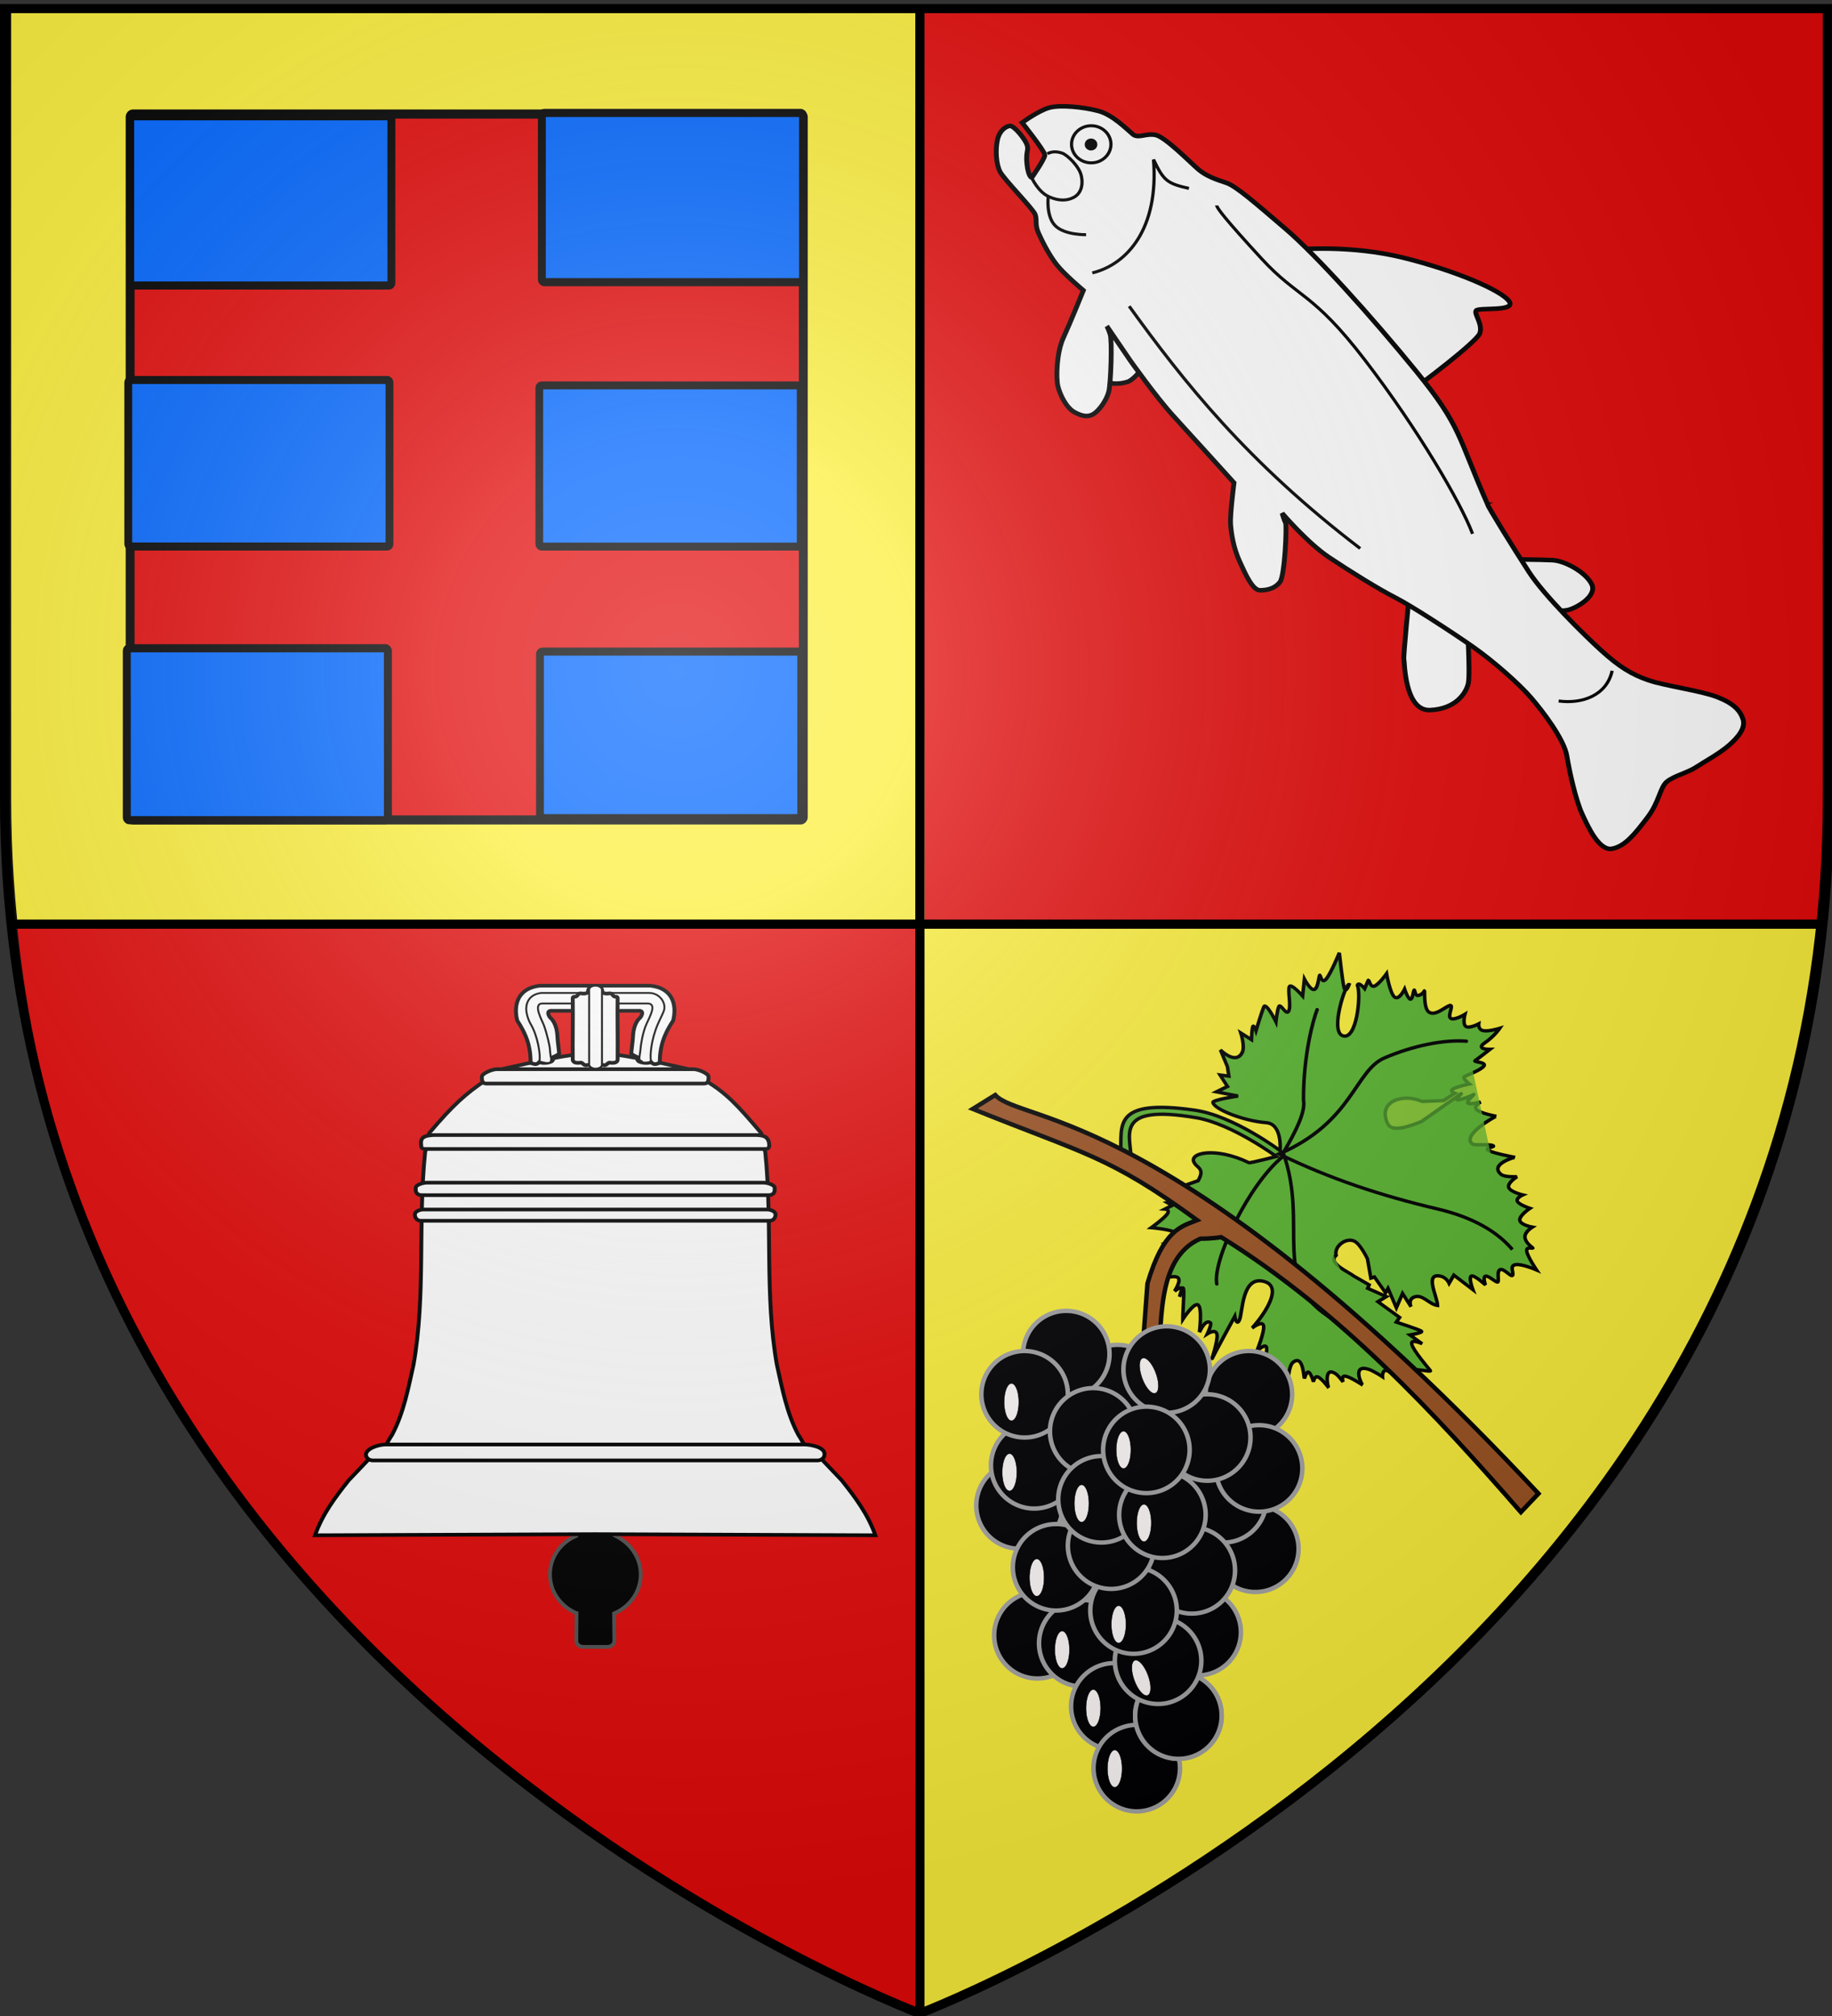 <svg xmlns="http://www.w3.org/2000/svg" xmlns:xlink="http://www.w3.org/1999/xlink" width="600" height="660" version="1.0"><rect width="100%" height="100%" fill="#333333" stroke="none"/><desc>Flag of Canton of Valais (Wallis)</desc><defs><radialGradient xlink:href="#b" id="d" cx="221.445" cy="226.331" r="300" fx="221.445" fy="226.331" gradientTransform="matrix(1.353 0 0 1.349 -77.63 -85.747)" gradientUnits="userSpaceOnUse"/><linearGradient id="b"><stop offset="0" style="stop-color:white;stop-opacity:.314"/><stop offset=".19" style="stop-color:white;stop-opacity:.251"/><stop offset=".6" style="stop-color:#6b6b6b;stop-opacity:.125"/><stop offset="1" style="stop-color:black;stop-opacity:.125"/></linearGradient></defs><path d="M921.05 660.027s298.5-112.32 298.5-397.772V3.703h-597v258.552c0 285.451 298.5 397.772 298.5 397.772z" style="fill:#fcef3c;fill-opacity:1;fill-rule:evenodd;stroke:#000;stroke-width:2.5;stroke-linecap:butt;stroke-linejoin:miter;stroke-miterlimit:4;stroke-dasharray:none;stroke-opacity:1" transform="translate(-620.148 -.708)"/><path d="M1216.336 302.858c1.27-12.726 3.214-27.11 3.214-40.603V3.703H922.327l.638 299.488zM922.327 660.027l-.002-356.722-296.71-.699c24.69 257.617 296.712 357.42 296.712 357.42z" style="fill:#e20909;fill-opacity:1;fill-rule:evenodd;stroke:none;stroke-width:1px;stroke-linecap:butt;stroke-linejoin:miter;stroke-opacity:1" transform="translate(-620.148 -.708)"/><path d="m808.971 528.855-.058 9.101c0 1.06 1.025 1.914 2.297 1.914h7.837c1.272 0 2.296-.854 2.296-1.914l-.076-9.029c5.108-2.163 8.724-7.078 8.724-12.786 0-5.613-3.495-10.459-8.594-12.794l-.054-37.09c0-1.06-1.024-1.913-2.296-1.913h-7.837c-1.272 0-2.297.854-2.297 1.914l-.024 37.267c-5.1 2.12-8.623 6.982-8.623 12.616 0 5.694 3.54 10.515 8.705 12.714z" style="fill:#000;fill-opacity:1;stroke:#545454;stroke-width:1.237;stroke-miterlimit:4;stroke-dasharray:none;stroke-opacity:1" transform="translate(-620.148 -.708)"/><g style="fill:#fff"><path d="M279.465 131.144c16.672-.19 50.395 7.988 70.47 12.777 7.693 1.575 9.848 6.829 14.149 9.476 16.443 10.122 25.399 20.494 43.183 42.606 2.552 4.052 2.114 11.557 3.587 16.217 5.657 58.165-.586 116.784 8.977 173.563 4.06 18.962 7.452 38.959 16.479 56.981 4.127 6.343 6.83 15.535 14.083 15.625l19.464 21.595c10.351 13.753 20.205 27.513 26.007 44.874-72.376-.3-144.752-.6-216.399-.901-71.647.3-144.023.6-216.399.901 5.802-17.361 15.656-31.121 26.008-44.874l19.464-21.595c7.253-.09 9.955-9.282 14.082-15.625 9.028-18.022 12.42-38.019 16.479-56.981 9.564-56.779 3.32-115.398 8.977-173.563 1.473-4.66 1.036-12.165 3.587-16.217 17.785-22.112 27.642-31.583 43.183-42.606 4.12-2.922 6.457-7.9 14.149-9.476 20.076-4.79 53.798-12.967 70.47-12.777z" style="fill:#fff;fill-opacity:1;fill-rule:evenodd;stroke:#000;stroke-width:3;stroke-linecap:butt;stroke-linejoin:miter;stroke-miterlimit:4;stroke-dasharray:none;stroke-opacity:1" transform="matrix(.424 0 0 .401 76.442 292.147)"/><path d="M117.127 450.779h324.676c3.642.136 15.431 1.982 14.766 8.227 0 2.647-2.415 4.778-5.415 4.778H107.776c-3 0-5.415-2.131-5.415-4.778.308-5.19 10.043-8.128 14.766-8.227zM203.284 144.35h152.363c3 0 11.415 3.316 11.415 6.316s-.415 5.415-3.415 5.415H195.284c-3 0-3.415-2.415-3.415-5.415s8.415-6.316 11.415-6.316zM154.14 198.127h250.65c2.829.383 8.87.084 9.096 8.173 0 1.765-.273 3.185-3.097 3.185H148.141c-2.824 0-3.097-1.42-3.097-3.185-.882-6.635 2.883-7.677 9.097-8.173zM149.363 236.988h260.204c3 0 8.515 1.847 8.515 4.141v1.912c0 2.294-1.515 4.14-4.515 4.14H145.363c-3 0-4.514-1.846-4.514-4.14v-1.912c0-2.294 5.514-4.14 8.514-4.14zM146.726 258.915h265.479c3 0 6.514 1.705 6.514 3.822v.637c0 2.118-1.515 4.724-4.514 4.724h-269.48c-3 0-4.513-2.606-4.513-4.724v-.637c0-2.117 3.514-3.822 6.514-3.822z" style="fill:#fff;fill-opacity:1;stroke:#000;stroke-width:3;stroke-miterlimit:4;stroke-opacity:1" transform="matrix(.424 0 0 .401 76.442 292.147)"/></g><g style="display:inline;fill:#fff"><g style="fill:#fff"><path d="M279.465 96.69h33.237c5.04-.584 2.808 4.911.388 6.696-3.079 3.836-4.158 9.143-4.404 13.69-.094 3.407-1.138 11.152-1.43 14.545 3.408 3.262 7.641 2.554 4.934 5.523.791 1.519 6.716 3.014 10.462 1.472 2.501 2.824 4.58 1.228 6.745.56-.157-13.366 3.378-23.477 10.305-34.534 3.12-13.412-.851-26.493-17.513-28.456H236.74c-16.661 1.963-20.632 15.044-17.513 28.456 6.927 11.057 10.462 21.168 10.305 34.534 2.165.668 4.244 2.264 6.745-.56 3.746 1.542 9.671.047 10.462-1.472-2.707-2.97 1.526-2.26 4.934-5.523-.292-3.393-1.335-11.138-1.43-14.545-.246-4.547-1.325-9.854-4.404-13.69-2.42-1.785-4.652-7.28.388-6.696z" style="fill:#fff;fill-opacity:1;fill-rule:evenodd;stroke:#000;stroke-width:3;stroke-linecap:butt;stroke-linejoin:miter;stroke-miterlimit:4;stroke-dasharray:none;stroke-opacity:1" transform="matrix(.424 0 0 .401 76.442 292.147)"/><path d="M320.483 90.717c6.343.606 1.66 9.755-1.309 16.502-3.258 7.405-4.56 18.573-4.626 19.8-.046 1.642-.708 5.375-.849 7.01-.269 2.528-.299 2.664 1.741 3.936-.574 1.21 4.033 1.293 5.839.55 1.205 1.361.207-.523 1.25-.845-.818-4.069-.003-17.088 5.34-30.148 2.148-5.252 4.398-9.37 4.9-11.858 1.192-5.901-3.642-13.555-11.714-13.555h-83.18c-8.03.946-11.584 6.348-11.714 12.918-.041 2.054.846 7.77 3.478 12.495 5.592 10.036 7.737 25.392 6.762 30.148 1.043.322.364 2.206 1.57.845 5.276 1.529 7.431.927 7.439-1.566.002-.752.213-1.49-.338-2.92-.141-1.635-.644-5.368-.69-7.01-.067-1.248-1.915-11.02-4.705-18.962-1.154-3.287-8.568-16.965-1.23-17.34z" style="fill:#fff;fill-opacity:1;fill-rule:evenodd;stroke:#000;stroke-width:1.5;stroke-linecap:butt;stroke-linejoin:miter;stroke-miterlimit:4;stroke-dasharray:none;stroke-opacity:1" transform="matrix(.424 0 0 .401 76.442 292.147)"/></g><g style="fill:#fff" transform="matrix(.424 0 0 .401 76.442 292.147)"><path d="M279.465 142.963c2.341-.157 3.871-2.382 6.214-2.036 2.212.946 3.079-1.463 4.633-1.902 2.222.22 5.968.7 6.486-2.236.194-17.444-.234-33.113 0-50.503-.275-.718-.222-1.172-1.462-1.068-2.473.177-2.257-3.076-4.744-2.776-2.12.416-6.166.398-5.708-2.357-.412-2.473-2.755-4.053-5.419-3.695-2.663-.358-5.006 1.222-5.419 3.695.458 2.755-3.587 2.773-5.707 2.357-2.487-.3-2.272 2.953-4.745 2.776-1.24-.104-1.187.35-1.462 1.068.234 17.39-.194 33.06 0 50.503.518 2.935 4.264 2.456 6.486 2.236 1.555.439 2.422 2.848 4.633 1.902 2.343-.346 3.873 1.879 6.214 2.036z" style="fill:#fff;fill-opacity:1;fill-rule:evenodd;stroke:#000;stroke-width:3;stroke-linecap:butt;stroke-linejoin:miter;stroke-miterlimit:4;stroke-dasharray:none;stroke-opacity:1"/><rect width="9.91" height="67.726" x="274.789" y="76.186" rx="4.955" ry="3.185" style="fill:#fff;fill-opacity:1;stroke:#000;stroke-width:1.5;stroke-miterlimit:4;stroke-dasharray:none;stroke-opacity:1"/></g></g><path d="M390.591 359.644c.853.213 18.132.225 25.812.64 7.893.426 20.639 8 24.318 15.786 3.763 7.96-9.812 15.892-14.719 17.065-5.108 1.222-11.306-.426-11.306-.426zM327.661 382.256s-3.84 41.81-3.413 43.09.213 34.399 16.213 33.705c15.785-.693 22.195-10.923 23.678-17.279 1.493-6.4-.853-44.584-.853-44.584zM331.548 246.394c1.81-.905 38.058-30.002 39.822-35.598 1.886-5.982-3.487-12.362-2.413-14.782 1.112-2.507 25.427.92 20.514-6.336-4.815-7.11-33.185-20.137-65.767-28.66s-64.56-5.43-64.56-5.43zM141.1 241.911c.42 3.568 10.64 1.844 13.002.32 2.469-1.59 8.317-7.07 6.432-9.931l-19.853-30.116-3.915 2.883z" style="fill:#fff;fill-opacity:1;fill-rule:evenodd;stroke:#000;stroke-width:3;stroke-linecap:butt;stroke-linejoin:miter;stroke-miterlimit:4;stroke-dasharray:none;stroke-opacity:1" transform="matrix(.528 0 0 .497 288.582 4.324)"/><path d="M376.299 323.806c-18.773-45.224-16.213-51.197-44.371-87.888s-62.29-76.796-81.062-93.862c-18.773-17.065-30.719-28.158-36.692-30.291-5.973-2.134-12.372-4.267-17.492-8.96s-20.479-21.332-26.452-22.612-10.666 2.56-14.079-.427-12.373-12.799-21.332-15.359-23.892-4.266-30.718-2.133-16.64 9.813-16.64 9.813 14.08 18.772 14.08 21.332-8.106 14.933-8.106 14.933-2.134-.427-2.987-8.96 1.28-8.96 0-12.8-8.106-12.799-10.666-12.372-6.4 2.987-7.68 9.386c-1.28 6.4-.853 15.786 1.707 20.906s20.479 24.318 21.759 28.158-.427 6.4 2.133 12.373 6.4 14.079 11.093 20.479 16.639 17.065 16.639 17.065-8.106 21.332-12.373 31.145-4.693 26.452-3.413 31.998c1.28 5.547 5.12 14.08 10.24 17.066 5.12 2.987 8.959 3.413 12.372.853s7.68-8.96 8.96-14.506 2.133-33.278.853-37.544-2.133-5.546-2.133-5.546l14.506 22.612s16.212 24.318 26.878 36.69c10.666 12.373 37.545 43.945 37.545 43.945s-2.56 21.332-2.134 27.305 1.707 15.36 5.547 24.319c3.84 8.96 8.106 19.199 12.799 19.199s9.386-1.28 12.373-5.547 4.266-37.118 3.413-38.824c-.854-1.707-2.134-6.4-2.134-6.4s15.786 19.626 29.012 29.012 30.718 20.905 40.958 26.452c10.24 5.546 34.984 22.612 48.21 32.425s29.012 24.745 36.265 33.704c7.253 8.96 20.479 27.305 22.185 38.398 1.707 11.093 5.547 29.012 9.387 37.971 3.84 8.96 10.666 24.745 18.772 23.039 8.106-1.707 14.079-9.813 21.759-20.479s7.68-20.052 12.372-23.892 12.373-5.546 17.92-9.386c5.545-3.84 14.505-8.96 20.478-14.506s10.24-11.52 8.533-17.066-5.547-10.239-15.786-14.505c-10.24-4.267-31.998-7.253-42.664-11.093s-18.346-8.96-29.439-19.626-35.41-36.264-44.797-51.623c-9.386-15.36-26.025-43.944-25.598-44.371z" style="fill:#fff;fill-opacity:1;fill-rule:evenodd;stroke:#000;stroke-width:3;stroke-linecap:butt;stroke-linejoin:miter;stroke-miterlimit:4;stroke-dasharray:none;stroke-opacity:1" transform="matrix(.528 0 0 .497 288.582 4.324)"/><path d="M142.545 86.352c.004 6.75-5.468 12.225-12.219 12.225s-12.221-5.474-12.218-12.225c-.004-6.75 5.468-12.225 12.218-12.225 6.751 0 12.222 5.475 12.219 12.225z" style="opacity:1;fill:none;fill-opacity:1;stroke:#000;stroke-width:2;stroke-linejoin:round;stroke-miterlimit:4;stroke-dasharray:none;stroke-dashoffset:0;stroke-opacity:1" transform="matrix(.528 0 0 .497 288.582 4.324)"/><path d="M142.545 86.352c.004 6.75-5.468 12.225-12.219 12.225s-12.221-5.474-12.218-12.225c-.004-6.75 5.468-12.225 12.218-12.225 6.751 0 12.222 5.475 12.219 12.225" style="opacity:1;fill:#000;fill-opacity:1;stroke:none;stroke-width:9.346;stroke-linejoin:round;stroke-miterlimit:4;stroke-dasharray:none;stroke-dashoffset:0;stroke-opacity:1" transform="matrix(.169 0 0 .16 335.3 33.492)"/><path d="M103.674 120.51s-1.6 13.067 4.266 19.413c5.867 6.346 19.2 5.973 19.2 5.973" style="fill:none;fill-opacity:.75;fill-rule:evenodd;stroke:#000;stroke-width:2;stroke-linecap:butt;stroke-linejoin:miter;stroke-miterlimit:4;stroke-dasharray:none;stroke-opacity:1" transform="matrix(.528 0 0 .497 288.582 4.324)"/><path d="M93.328 108.245s3.893 9.226 10.453 12.48c6.56 3.252 11.819 2.799 15.786.532 3.92-2.24 6.007-7.311 4.586-14.185-1.307-6.32-8.857-13.877-11.946-14.933-3.12-1.067-6.16-1.28-9.066.427M130.98 171.068c21.545-5.546 41.383-29.012 37.97-74.662 6.198 13.71 8.32 15.785 21.972 18.985M153.858 192.997c33.788 49.777 73.308 102.873 143.298 159.59M208.16 126.627c0 1.508 4.827 8.522 27.755 34.995s31.526 21.646 64.258 66.973c32.733 45.328 59.432 93.823 66.672 114.338M420.243 453.046c14.48 2.112 29.866-3.62 33.185-19.91" style="fill:none;fill-opacity:.75;fill-rule:evenodd;stroke:#000;stroke-width:2;stroke-linecap:butt;stroke-linejoin:miter;stroke-miterlimit:4;stroke-dasharray:none;stroke-opacity:1" transform="matrix(.528 0 0 .497 288.582 4.324)"/><g style="display:inline;fill:#5ab532;stroke:#000;stroke-width:.991;stroke-miterlimit:4;stroke-dasharray:none;stroke-opacity:1"><path d="M801.818 465.433c6.528 2.545 13.172 11.346 19.371-11.903 2.578-9.668-.945-24.611-.945-24.611s-4.95 5.947-4.937 6.28c.414 10.392-4.74 16.859-6.634 13.773-.93-1.191-.184-3.244-4.278-2.811l-4.975 4.992s.046-2.8-1.106-2.68c-1.152.117-3.502 3.153-3.502 3.153l-.184-1.577-1.843 1.42s.553-1.46-1.105-1.105c-1.659.355-5.529 2.523-5.529 2.523s2.027-5.558 1.474-6.938-3.685 1.42-3.685 1.42.552-1.972-.185-2.208-2.764 1.261-2.764 1.261.553-1.892-.184-1.892-7.556.473-7.556.473 2.949-3.154 2.58-4.415-4.054-.631-4.054-.631 1.889-.946 1.658-1.42c-.23-.472-2.58-.472-2.58-.472s6.082.946.369-1.104-6.082-2.208-6.082-2.208 6.082-.946 5.713-2.365-7.187-3.311-7.187-3.311 4.285.078 3.87-1.735c-.127-.554-3.317-.473-3.317-.473s2.442-1.537.921-2.523c-1.52-.986-8.108-1.42-7.002-1.42 1.105 0 14.005-1.103 14.005-1.103s-2.587-1.556-.368-1.577c2.37-.022 12.12 4.273 13.263-1.892 1.279-6.9-13.49-2.51-14-2.208 0 0 3.409-1.734 2.027-2.68s-7.556-1.104-7.556-1.104 2.672-1.144 2.211-1.893c-.46-.749-4.054-1.103-4.054-1.103s2.12-1.183 1.659-1.893-3.502-.946-3.502-.946 1.475-1.458 1.29-2.207c-.184-.75-2.027-.789-2.027-.789h.184l-.921-2.68s4.391 1.745 6.234 1.115c3.16-1.517-1.026-3.618-2.917-4.742 0 0 2.396.315 2.212-.473-.185-.789-2.028-2.208-2.028-2.208s1.797.513 1.843-.63-1.658-3.943-1.658-3.943c.23.492 5.47 3.82 4.607-.315-.162-.776-1.29-2.68-1.29-2.68s1.474 1.34 1.843 0c.368-1.341-.369-5.362-.369-5.362.064.437 4.38 5.148 4.976.315.174-1.414-.369-4.415-.369-4.415s1.429.71 2.027 0c.6-.71-.552-2.838.369-2.838s1.705.788 2.396-.158-.553-3.47.368-3.627c.922-.158 1.843-5.519 2.212-4.888.368.63 3.225 6.307 4.791 7.569s1.474-2.523 1.474-2.523l.922 4.1s2.211-3.154 2.396-2.523c.184.63-.553 7.41-.553 7.41l1.658-.314 1.659 7.253 2.396-1.577v5.677h1.105l.553 4.888c.505 1.757.298 8.14 3.502 6.803 2.211 1.582 6.157-.618 5.973-3.165-.137-1.895-3.21-5.215-3.21-5.215l-4.79-2.996.737-.788-2.949-4.573 1.474-.158-4.238-4.257h4.607l-2.58-3.627s1.498 1.643 2.948.315c1.982-1.813-.184-4.533.553-6.938 2.396 1.03 7.372 7.208 8.293 2.365.297-1.56-.921-2.838-.921-2.838l2.764-.315-1.659-6.465s2.81 2.562 3.502 1.892c.69-.67-.737-4.573-.737-4.573s1.797 1.656 2.395.946c.6-.71-.737-3.785 0-3.785.738 0 2.627 1.538 3.502.789.875-.75-.922-3.785 0-3.785.921 0 2.073 1.853 3.133.474s1.105-5.993 1.105-5.993 2.488 3.706 3.87 4.573 1.475-1.734 1.659-1.103c.184.63.645 2.562 2.027 3.153s3.502-.788 3.502-.788-.83 3.272.368 3.942 4.423-1.262 4.423-1.262-.322 3.115.369 3.943c.69.828 2.395-.631 2.395-.631s-.69 3.548.369 4.415c1.06.867 3.87-.946 3.87-.946s-1.644 3.037-1.29 4.258c1.244 4.29 6.266-1.466 6.266-1.577 0 0-1.429 5.676-1.29 7.411.138 1.735 1.889-1.656 1.842-.473s-2.139 4.56-2.027 5.204c.737 4.22 10.32-2.667 10.32-2.839 0 0-1.06 4.297-.553 5.677s2.58-.158 2.58-.158-2.119 2.484-1.842 3.154c.276.67 3.685-.946 2.948-.473s-2.902 2.602-3.317 3.47c-.415.866 3.501-.947 1.659 0l-11.795 6.78c-2.483 2.295-6.585 6.232-4.607 8.368 4.849 5.235 10.132-.533 10.11-6.307l2.79-5.373 3.317-2.05s-.138 1.617.922.946c1.06-.67 3.317-3.626 3.317-3.626s.737 2.68 1.474 2.05 3.778-3.548 5.16-3.785-.368 3.311.369 2.838 4.791-2.523 4.791-2.523-1.843 3.785 1.106 2.05c2.948-1.734 5.713-2.207 5.713-2.207s-2.258 2.483-2.58 3.942c-.323 1.458 1.29 1.892 1.29 1.892s-2.442 1.853-2.212 2.996 3.133 1.577 3.133 1.577-2.902 1.932-2.764 3.154 4.423.63 3.317 1.734-4.469 2.405-4.239 4.416c.23 2.01 5.898 3.626 5.16 3.626s-1.75.592-2.027 1.262c-.276.67 1.659 1.42.922 1.42s-2.58-.632-2.765 0c-.184.63 2.028 2.522 2.028 2.522s-3.824.158-3.318 1.735c.507 1.576 5.345 4.573 5.345 4.573s-3.778.749-4.792 1.734c-1.013.986 1.475 2.208.737 2.208h-2.58s1.29 2.365 0 2.207c-1.796-1.925-15.23-6.109-15.342-1.718-.096 3.7 14.605 4.961 14.605 3.926 0 0-2.764-.158-1.658.788s9.03 5.204 9.03 5.204-6.542-.158-8.662.473c-2.119.63.922 2.05.185 2.05s-3.732-1.025-4.423-.158c-.691.868 1.658 3.627 1.658 3.627l-4.791-1.419s2.211 4.415.921 4.415-4.975-2.641-6.634-2.523 1.29 2.996 0 2.996-4.423-.946-4.423-.946 4.239 4.73 2.58 4.73-7.371-.63-7.371-.63 1.474 1.261.737 1.261-3.686-1.103-3.686-1.103l.553 3.469s-3.166-2.663-5.16-2.523c-4.198.295-1.843 5.834-1.843 5.834l-3.686-3.627-2.395-1.419-.737 2.366-2.212-3.154-2.764 2.207 1.437-5.953s-4.04 6.011-4.696 5.683c-1.688-.845-1.435-9.678.863-15.814 1.62-4.321-5.897-6.622-5.897-6.622s3.91 15.647.755 26.222c-6.669 22.35-12.833 16.827-20.412 14.109z" style="display:inline;fill:#5ab532;fill-opacity:1;fill-rule:evenodd;stroke:#000;stroke-width:.991;stroke-linecap:butt;stroke-linejoin:miter;stroke-miterlimit:4;stroke-dasharray:none;stroke-opacity:1" transform="matrix(.442 -1.018 -1.079 -.476 518.266 1417.79)"/><g style="fill:#5ab532;stroke:#000;stroke-width:.991;stroke-linecap:round;stroke-miterlimit:4;stroke-dasharray:none;stroke-opacity:1"><path d="m823.5 359-.25-.5c3.823 7.39 3.537 16.009 2 23.75-3.095 15.594-4.637 30.587-4 46.25 17.365-15.279 31.48-10.058 38.5-16.25 6.708-5.916 12.04-13.09 14.25-19" style="fill:#5ab532;fill-opacity:.75;fill-rule:evenodd;stroke:#000;stroke-width:.991;stroke-linecap:round;stroke-linejoin:miter;stroke-miterlimit:4;stroke-dasharray:none;stroke-opacity:1" transform="matrix(.442 -1.018 -1.079 -.476 518.266 1417.79)"/><path d="M822.25 427.75C805.49 412.69 785.198 417.046 783 396c-1.205-6.077-1.095-9.522-1-13M821 427.25c-11.489 5.633-36.334 6.472-42.25 2.75M822.5 427.5c6.914-.748 13.286-1.135 16.25.75 12.541 5.21 23.661 6.477 26 6.5" style="fill:#5ab532;fill-opacity:.75;fill-rule:evenodd;stroke:#000;stroke-width:.991;stroke-linecap:round;stroke-linejoin:miter;stroke-miterlimit:4;stroke-dasharray:none;stroke-opacity:1" transform="matrix(.442 -1.018 -1.079 -.476 518.266 1417.79)"/></g></g><path d="M783.942 599.635a19.092 19.799 0 0 1-12.265-24.938 19.092 19.799 0 0 1 24.042-12.73 19.092 19.799 0 0 1 12.285 24.928 19.092 19.799 0 0 1-24.03 12.75" style="display:inline;fill:#010002;fill-opacity:1;fill-rule:evenodd;stroke:#a4a3a5;stroke-width:2;stroke-linecap:round;stroke-linejoin:round;stroke-miterlimit:4;stroke-dasharray:none;stroke-dashoffset:0;stroke-opacity:1" transform="matrix(-.742 0 0 .715 919.96 77.598)"/><path d="M783.942 599.635a19.092 19.799 0 0 1-12.265-24.938 19.092 19.799 0 0 1 24.042-12.73 19.092 19.799 0 0 1 12.285 24.928 19.092 19.799 0 0 1-24.03 12.75" style="display:inline;fill:#010002;fill-opacity:1;fill-rule:evenodd;stroke:#a4a3a5;stroke-width:2;stroke-linecap:round;stroke-linejoin:round;stroke-miterlimit:4;stroke-dasharray:none;stroke-dashoffset:0;stroke-opacity:1" transform="matrix(-.742 0 0 .715 924.773 64.448)"/><path d="M783.942 599.635a19.092 19.799 0 0 1-12.265-24.938 19.092 19.799 0 0 1 24.042-12.73 19.092 19.799 0 0 1 12.285 24.928 19.092 19.799 0 0 1-24.03 12.75" style="display:inline;fill:#010002;fill-opacity:1;fill-rule:evenodd;stroke:#a4a3a5;stroke-width:2;stroke-linecap:round;stroke-linejoin:round;stroke-miterlimit:4;stroke-dasharray:none;stroke-dashoffset:0;stroke-opacity:1" transform="matrix(-.742 0 0 .715 952.063 39.16)"/><path d="M783.942 599.635a19.092 19.799 0 0 1-12.265-24.938 19.092 19.799 0 0 1 24.042-12.73 19.092 19.799 0 0 1 12.285 24.928 19.092 19.799 0 0 1-24.03 12.75" style="display:inline;fill:#010002;fill-opacity:1;fill-rule:evenodd;stroke:#a4a3a5;stroke-width:2;stroke-linecap:round;stroke-linejoin:round;stroke-miterlimit:4;stroke-dasharray:none;stroke-dashoffset:0;stroke-opacity:1" transform="matrix(-.742 0 0 .715 995.1 41.182)"/><path d="M783.942 599.635a19.092 19.799 0 0 1-12.265-24.938 19.092 19.799 0 0 1 24.042-12.73 19.092 19.799 0 0 1 12.285 24.928 19.092 19.799 0 0 1-24.03 12.75" style="display:inline;fill:#010002;fill-opacity:1;fill-rule:evenodd;stroke:#a4a3a5;stroke-width:2;stroke-linecap:round;stroke-linejoin:round;stroke-miterlimit:4;stroke-dasharray:none;stroke-dashoffset:0;stroke-opacity:1" transform="matrix(-.742 0 0 .715 935.27 28.033)"/><path d="M783.942 599.635a19.092 19.799 0 0 1-12.265-24.938 19.092 19.799 0 0 1 24.042-12.73 19.092 19.799 0 0 1 12.285 24.928 19.092 19.799 0 0 1-24.03 12.75" style="display:inline;fill:#010002;fill-opacity:1;fill-rule:evenodd;stroke:#a4a3a5;stroke-width:2;stroke-linecap:round;stroke-linejoin:round;stroke-miterlimit:4;stroke-dasharray:none;stroke-dashoffset:0;stroke-opacity:1" transform="matrix(-.742 0 0 .715 921.624 41.182)"/><path d="M783.942 599.635a19.092 19.799 0 0 1-12.265-24.938 19.092 19.799 0 0 1 24.042-12.73 19.092 19.799 0 0 1 12.285 24.928 19.092 19.799 0 0 1-24.03 12.75" style="display:inline;fill:#010002;fill-opacity:1;fill-rule:evenodd;stroke:#a4a3a5;stroke-width:2;stroke-linecap:round;stroke-linejoin:round;stroke-miterlimit:4;stroke-dasharray:none;stroke-dashoffset:0;stroke-opacity:1" transform="matrix(-.742 0 0 .715 997.198 91.76)"/><path d="M783.942 599.635a19.092 19.799 0 0 1-12.265-24.938 19.092 19.799 0 0 1 24.042-12.73 19.092 19.799 0 0 1 12.285 24.928 19.092 19.799 0 0 1-24.03 12.75" style="display:inline;fill:#010002;fill-opacity:1;fill-rule:evenodd;stroke:#a4a3a5;stroke-width:2;stroke-linecap:round;stroke-linejoin:round;stroke-miterlimit:4;stroke-dasharray:none;stroke-dashoffset:0;stroke-opacity:1" transform="matrix(-.742 0 0 .715 986.702 75.574)"/><path d="M783.942 599.635a19.092 19.799 0 0 1-12.265-24.938 19.092 19.799 0 0 1 24.042-12.73 19.092 19.799 0 0 1 12.285 24.928 19.092 19.799 0 0 1-24.03 12.75" style="display:inline;fill:#010002;fill-opacity:1;fill-rule:evenodd;stroke:#a4a3a5;stroke-width:2;stroke-linecap:round;stroke-linejoin:round;stroke-miterlimit:4;stroke-dasharray:none;stroke-dashoffset:0;stroke-opacity:1" transform="matrix(-.742 0 0 .715 998.427 65.46)"/><path d="M1013.276 406.235c4.199 0 6.823-.506 6.823-.506 38.976 24.177 70.145 57.915 98.142 90.027l5.773-6.07C1004.536 362.114 954.626 368.635 946.099 359.2l-7.347 4.552c36.806 14.869 44.574 15.345 73.475 36.415-5.249 2.091-11.022 3.027-16.27 20.736l-2.1 28.323h5.25c2.042-13.541-.98-36.319 14.17-42.99z" style="display:inline;fill:#9d5324;fill-opacity:1;fill-rule:evenodd;stroke:#000;stroke-width:1.457;stroke-linecap:butt;stroke-linejoin:miter;stroke-miterlimit:4;stroke-dasharray:none;stroke-opacity:1" transform="translate(-620.148 -.708)"/><path d="M783.942 599.635a19.092 19.799 0 0 1-12.265-24.938 19.092 19.799 0 0 1 24.042-12.73 19.092 19.799 0 0 1 12.285 24.928 19.092 19.799 0 0 1-24.03 12.75" style="display:inline;fill:#010002;fill-opacity:1;fill-rule:evenodd;stroke:#a4a3a5;stroke-width:2;stroke-linecap:round;stroke-linejoin:round;stroke-miterlimit:4;stroke-dasharray:none;stroke-dashoffset:0;stroke-opacity:1" transform="matrix(-.742 0 0 .715 944.101 53.32)"/><path d="M783.942 599.635a19.092 19.799 0 0 1-12.265-24.938 19.092 19.799 0 0 1 24.042-12.73 19.092 19.799 0 0 1 12.285 24.928 19.092 19.799 0 0 1-24.03 12.75" style="display:inline;fill:#010002;fill-opacity:1;fill-rule:evenodd;stroke:#a4a3a5;stroke-width:2;stroke-linecap:round;stroke-linejoin:round;stroke-miterlimit:4;stroke-dasharray:none;stroke-dashoffset:0;stroke-opacity:1" transform="matrix(-.742 0 0 .715 981.453 55.344)"/><path d="M783.942 599.635a19.092 19.799 0 0 1-12.265-24.938 19.092 19.799 0 0 1 24.042-12.73 19.092 19.799 0 0 1 12.285 24.928 19.092 19.799 0 0 1-24.03 12.75" style="display:inline;fill:#010002;fill-opacity:1;fill-rule:evenodd;stroke:#a4a3a5;stroke-width:2;stroke-linecap:round;stroke-linejoin:round;stroke-miterlimit:4;stroke-dasharray:none;stroke-dashoffset:0;stroke-opacity:1" transform="matrix(-.742 0 0 .715 968.168 33.09)"/><path d="M783.942 599.635a19.092 19.799 0 0 1-12.265-24.938 19.092 19.799 0 0 1 24.042-12.73 19.092 19.799 0 0 1 12.285 24.928 19.092 19.799 0 0 1-24.03 12.75" style="display:inline;fill:#010002;fill-opacity:1;fill-rule:evenodd;stroke:#a4a3a5;stroke-width:2;stroke-linecap:round;stroke-linejoin:round;stroke-miterlimit:4;stroke-dasharray:none;stroke-dashoffset:0;stroke-opacity:1" transform="matrix(-.742 0 0 .715 925.822 120.082)"/><path d="M783.942 599.635a19.092 19.799 0 0 1-12.265-24.938 19.092 19.799 0 0 1 24.042-12.73 19.092 19.799 0 0 1 12.285 24.928 19.092 19.799 0 0 1-24.03 12.75" style="display:inline;fill:#010002;fill-opacity:1;fill-rule:evenodd;stroke:#a4a3a5;stroke-width:2;stroke-linecap:round;stroke-linejoin:round;stroke-miterlimit:4;stroke-dasharray:none;stroke-dashoffset:0;stroke-opacity:1" transform="matrix(-.742 0 0 .715 940.517 122.698)"/><path d="M783.942 599.635a19.092 19.799 0 0 1-12.265-24.938 19.092 19.799 0 0 1 24.042-12.73 19.092 19.799 0 0 1 12.285 24.928 19.092 19.799 0 0 1-24.03 12.75" style="display:inline;fill:#010002;fill-opacity:1;fill-rule:evenodd;stroke:#a4a3a5;stroke-width:2;stroke-linecap:round;stroke-linejoin:round;stroke-miterlimit:4;stroke-dasharray:none;stroke-dashoffset:0;stroke-opacity:1" transform="matrix(-.742 0 0 .715 931.94 97.828)"/><path d="M783.942 599.635a19.092 19.799 0 0 1-12.265-24.938 19.092 19.799 0 0 1 24.042-12.73 19.092 19.799 0 0 1 12.285 24.928 19.092 19.799 0 0 1-24.03 12.75" style="display:inline;fill:#010002;fill-opacity:1;fill-rule:evenodd;stroke:#a4a3a5;stroke-width:2;stroke-linecap:round;stroke-linejoin:round;stroke-miterlimit:4;stroke-dasharray:none;stroke-dashoffset:0;stroke-opacity:1" transform="matrix(-.742 0 0 .715 978.304 119.07)"/><path d="M783.942 599.635a19.092 19.799 0 0 1-12.265-24.938 19.092 19.799 0 0 1 24.042-12.73 19.092 19.799 0 0 1 12.285 24.928 19.092 19.799 0 0 1-24.03 12.75" style="display:inline;fill:#010002;fill-opacity:1;fill-rule:evenodd;stroke:#a4a3a5;stroke-width:2;stroke-linecap:round;stroke-linejoin:round;stroke-miterlimit:4;stroke-dasharray:none;stroke-dashoffset:0;stroke-opacity:1" transform="matrix(-.742 0 0 .715 976.385 98.84)"/><path d="M783.942 599.635a19.092 19.799 0 0 1-12.265-24.938 19.092 19.799 0 0 1 24.042-12.73 19.092 19.799 0 0 1 12.285 24.928 19.092 19.799 0 0 1-24.03 12.75" style="display:inline;fill:#010002;fill-opacity:1;fill-rule:evenodd;stroke:#a4a3a5;stroke-width:2;stroke-linecap:round;stroke-linejoin:round;stroke-miterlimit:4;stroke-dasharray:none;stroke-dashoffset:0;stroke-opacity:1" transform="matrix(-.742 0 0 .715 951.014 143.347)"/><path d="M783.942 599.635a19.092 19.799 0 0 1-12.265-24.938 19.092 19.799 0 0 1 24.042-12.73 19.092 19.799 0 0 1 12.285 24.928 19.092 19.799 0 0 1-24.03 12.75" style="display:inline;fill:#010002;fill-opacity:1;fill-rule:evenodd;stroke:#a4a3a5;stroke-width:2;stroke-linecap:round;stroke-linejoin:round;stroke-miterlimit:4;stroke-dasharray:none;stroke-dashoffset:0;stroke-opacity:1" transform="matrix(-.742 0 0 .715 958.361 163.578)"/><path d="M783.942 599.635a19.092 19.799 0 0 1-12.265-24.938 19.092 19.799 0 0 1 24.042-12.73 19.092 19.799 0 0 1 12.285 24.928 19.092 19.799 0 0 1-24.03 12.75" style="display:inline;fill:#010002;fill-opacity:1;fill-rule:evenodd;stroke:#a4a3a5;stroke-width:2;stroke-linecap:round;stroke-linejoin:round;stroke-miterlimit:4;stroke-dasharray:none;stroke-dashoffset:0;stroke-opacity:1" transform="matrix(-.742 0 0 .715 972.006 146.382)"/><path d="M783.942 599.635a19.092 19.799 0 0 1-12.265-24.938 19.092 19.799 0 0 1 24.042-12.73 19.092 19.799 0 0 1 12.285 24.928 19.092 19.799 0 0 1-24.03 12.75" style="display:inline;fill:#010002;fill-opacity:1;fill-rule:evenodd;stroke:#a4a3a5;stroke-width:2;stroke-linecap:round;stroke-linejoin:round;stroke-miterlimit:4;stroke-dasharray:none;stroke-dashoffset:0;stroke-opacity:1" transform="matrix(-.742 0 0 .715 972.006 146.382)"/><path d="M783.942 599.635a19.092 19.799 0 0 1-12.265-24.938 19.092 19.799 0 0 1 24.042-12.73 19.092 19.799 0 0 1 12.285 24.928 19.092 19.799 0 0 1-24.03 12.75" style="display:inline;fill:#010002;fill-opacity:1;fill-rule:evenodd;stroke:#a4a3a5;stroke-width:2;stroke-linecap:round;stroke-linejoin:round;stroke-miterlimit:4;stroke-dasharray:none;stroke-dashoffset:0;stroke-opacity:1" transform="matrix(-.742 0 0 .715 965.348 128.42)"/><path d="M783.942 599.635a19.092 19.799 0 0 1-12.265-24.938 19.092 19.799 0 0 1 24.042-12.73 19.092 19.799 0 0 1 12.285 24.928 19.092 19.799 0 0 1-24.03 12.75" style="display:inline;fill:#010002;fill-opacity:1;fill-rule:evenodd;stroke:#a4a3a5;stroke-width:2;stroke-linecap:round;stroke-linejoin:round;stroke-miterlimit:4;stroke-dasharray:none;stroke-dashoffset:0;stroke-opacity:1" transform="matrix(-.742 0 0 .715 957.311 111.99)"/><path d="M783.942 599.635a19.092 19.799 0 0 1-12.265-24.938 19.092 19.799 0 0 1 24.042-12.73 19.092 19.799 0 0 1 12.285 24.928 19.092 19.799 0 0 1-24.03 12.75" style="display:inline;fill:#010002;fill-opacity:1;fill-rule:evenodd;stroke:#a4a3a5;stroke-width:2;stroke-linecap:round;stroke-linejoin:round;stroke-miterlimit:4;stroke-dasharray:none;stroke-dashoffset:0;stroke-opacity:1" transform="matrix(-.742 0 0 .715 949.964 90.747)"/><path d="M783.942 599.635a19.092 19.799 0 0 1-12.265-24.938 19.092 19.799 0 0 1 24.042-12.73 19.092 19.799 0 0 1 12.285 24.928 19.092 19.799 0 0 1-24.03 12.75" style="display:inline;fill:#010002;fill-opacity:1;fill-rule:evenodd;stroke:#a4a3a5;stroke-width:2;stroke-linecap:round;stroke-linejoin:round;stroke-miterlimit:4;stroke-dasharray:none;stroke-dashoffset:0;stroke-opacity:1" transform="matrix(-.742 0 0 .715 946.815 75.574)"/><path d="M783.942 599.635a19.092 19.799 0 0 1-12.265-24.938 19.092 19.799 0 0 1 24.042-12.73 19.092 19.799 0 0 1 12.285 24.928 19.092 19.799 0 0 1-24.03 12.75" style="display:inline;fill:#010002;fill-opacity:1;fill-rule:evenodd;stroke:#a4a3a5;stroke-width:2;stroke-linecap:round;stroke-linejoin:round;stroke-miterlimit:4;stroke-dasharray:none;stroke-dashoffset:0;stroke-opacity:1" transform="matrix(-.742 0 0 .715 966.758 80.632)"/><path d="M783.942 599.635a19.092 19.799 0 0 1-12.265-24.938 19.092 19.799 0 0 1 24.042-12.73 19.092 19.799 0 0 1 12.285 24.928 19.092 19.799 0 0 1-24.03 12.75" style="display:inline;fill:#010002;fill-opacity:1;fill-rule:evenodd;stroke:#a4a3a5;stroke-width:2;stroke-linecap:round;stroke-linejoin:round;stroke-miterlimit:4;stroke-dasharray:none;stroke-dashoffset:0;stroke-opacity:1" transform="matrix(-.742 0 0 .715 961.51 59.39)"/><path d="M1218.327 503.196a9.894 8.617 0 0 1-6.355-10.854 9.894 8.617 0 0 1 12.458-5.54 9.894 8.617 0 0 1 6.367 10.849 9.894 8.617 0 0 1-12.454 5.55" style="opacity:1;fill:snow;fill-opacity:1;stroke:#000;stroke-width:.5;stroke-miterlimit:4;stroke-dasharray:none;stroke-opacity:1" transform="matrix(.241 0 0 .721 73.618 117.762)"/><path d="M1218.327 503.196a9.894 8.617 0 0 1-6.355-10.854 9.894 8.617 0 0 1 12.458-5.54 9.894 8.617 0 0 1 6.367 10.849 9.894 8.617 0 0 1-12.454 5.55" style="opacity:1;fill:snow;fill-opacity:1;stroke:#000;stroke-width:.5;stroke-miterlimit:4;stroke-dasharray:none;stroke-opacity:1" transform="matrix(.241 0 0 .721 36.916 102.123)"/><path d="M1218.327 503.196a9.894 8.617 0 0 1-6.355-10.854 9.894 8.617 0 0 1 12.458-5.54 9.894 8.617 0 0 1 6.367 10.849 9.894 8.617 0 0 1-12.454 5.55" style="opacity:1;fill:snow;fill-opacity:1;stroke:#000;stroke-width:.5;stroke-miterlimit:4;stroke-dasharray:none;stroke-opacity:1" transform="matrix(.241 0 0 .721 36.278 125.102)"/><path d="M1218.327 503.196a9.894 8.617 0 0 1-6.355-10.854 9.894 8.617 0 0 1 12.458-5.54 9.894 8.617 0 0 1 6.367 10.849 9.894 8.617 0 0 1-12.454 5.55" style="opacity:1;fill:snow;fill-opacity:1;stroke:#000;stroke-width:.5;stroke-miterlimit:4;stroke-dasharray:none;stroke-opacity:1" transform="matrix(.241 0 0 .721 59.894 135.315)"/><path d="M1218.327 503.196a9.894 8.617 0 0 1-6.355-10.854 9.894 8.617 0 0 1 12.458-5.54 9.894 8.617 0 0 1 6.367 10.849 9.894 8.617 0 0 1-12.454 5.55" style="opacity:1;fill:snow;fill-opacity:1;stroke:#000;stroke-width:.5;stroke-miterlimit:4;stroke-dasharray:none;stroke-opacity:1" transform="matrix(.241 0 0 .721 45.214 159.57)"/><path d="M1218.327 503.196a9.894 8.617 0 0 1-6.355-10.854 9.894 8.617 0 0 1 12.458-5.54 9.894 8.617 0 0 1 6.367 10.849 9.894 8.617 0 0 1-12.454 5.55" style="opacity:1;fill:snow;fill-opacity:1;stroke:#000;stroke-width:.5;stroke-miterlimit:4;stroke-dasharray:none;stroke-opacity:1" transform="matrix(.241 0 0 .721 53.512 183.187)"/><path d="M1218.327 503.196a9.894 8.617 0 0 1-6.355-10.854 9.894 8.617 0 0 1 12.458-5.54 9.894 8.617 0 0 1 6.367 10.849 9.894 8.617 0 0 1-12.454 5.55" style="opacity:1;fill:snow;fill-opacity:1;stroke:#000;stroke-width:.5;stroke-miterlimit:4;stroke-dasharray:none;stroke-opacity:1" transform="matrix(.241 0 0 .721 70.746 222.123)"/><path d="M1218.327 503.196a9.894 8.617 0 0 1-6.355-10.854 9.894 8.617 0 0 1 12.458-5.54 9.894 8.617 0 0 1 6.367 10.849 9.894 8.617 0 0 1-12.454 5.55" style="opacity:1;fill:snow;fill-opacity:1;stroke:#000;stroke-width:.5;stroke-miterlimit:4;stroke-dasharray:none;stroke-opacity:1" transform="matrix(.241 0 0 .721 72.022 174.89)"/><path d="M1218.327 503.196a9.894 8.617 0 0 1-6.355-10.854 9.894 8.617 0 0 1 12.458-5.54 9.894 8.617 0 0 1 6.367 10.849 9.894 8.617 0 0 1-12.454 5.55" style="opacity:1;fill:snow;fill-opacity:1;stroke:#000;stroke-width:.5;stroke-miterlimit:4;stroke-dasharray:none;stroke-opacity:1" transform="matrix(.241 0 0 .721 80.32 141.698)"/><path d="M1218.327 503.196a9.894 8.617 0 0 1-6.355-10.854 9.894 8.617 0 0 1 12.458-5.54 9.894 8.617 0 0 1 6.367 10.849 9.894 8.617 0 0 1-12.454 5.55" style="opacity:1;fill:snow;fill-opacity:1;stroke:#000;stroke-width:.5;stroke-miterlimit:4;stroke-dasharray:none;stroke-opacity:1" transform="matrix(.241 0 0 .721 63.724 202.336)"/><path d="M1218.327 503.196a9.894 8.617 0 0 1-6.355-10.854 9.894 8.617 0 0 1 12.458-5.54 9.894 8.617 0 0 1 6.367 10.849 9.894 8.617 0 0 1-12.454 5.55" style="opacity:1;fill:snow;fill-opacity:1;stroke:#000;stroke-width:.5;stroke-miterlimit:4;stroke-dasharray:none;stroke-opacity:1" transform="matrix(.226 -.083 .248 .677 -22.48 216.63)"/><path d="M1218.327 503.196a9.894 8.617 0 0 1-6.355-10.854 9.894 8.617 0 0 1 12.458-5.54 9.894 8.617 0 0 1 6.367 10.849 9.894 8.617 0 0 1-12.454 5.55" style="opacity:1;fill:snow;fill-opacity:1;stroke:#000;stroke-width:.5;stroke-miterlimit:4;stroke-dasharray:none;stroke-opacity:1" transform="matrix(.226 -.083 .248 .677 -25.034 315.566)"/><g transform="matrix(.973 0 0 1 -595.91 -.708)"><rect width="226.587" height="231.1" x="656.249" y="38.041" ry=".927" style="opacity:1;fill:#e20909;fill-opacity:1;stroke:#000;stroke-width:2.988;stroke-miterlimit:4;stroke-dasharray:none;stroke-opacity:1"/><rect width="87.906" height="55.409" x="656.277" y="38.777" ry=".794" style="opacity:1;fill:#06f;fill-opacity:1;stroke:#000;stroke-width:2.655;stroke-miterlimit:4;stroke-dasharray:none;stroke-opacity:1"/><rect width="87.906" height="55.409" x="794.84" y="37.68" ry=".794" style="opacity:1;fill:#06f;fill-opacity:1;stroke:#000;stroke-width:2.655;stroke-miterlimit:4;stroke-dasharray:none;stroke-opacity:1"/><rect width="87.885" height="56.291" x="655.128" y="212.936" ry=".806" style="opacity:1;fill:#06f;fill-opacity:1;stroke:#000;stroke-width:2.676;stroke-miterlimit:4;stroke-dasharray:none;stroke-opacity:1"/><rect width="87.927" height="54.527" x="794.209" y="214.029" ry=".781" style="opacity:1;fill:#06f;fill-opacity:1;stroke:#000;stroke-width:2.634;stroke-miterlimit:4;stroke-dasharray:none;stroke-opacity:1"/><rect width="87.927" height="54.527" x="655.621" y="125.106" ry=".781" style="opacity:1;fill:#06f;fill-opacity:1;stroke:#000;stroke-width:2.634;stroke-miterlimit:4;stroke-dasharray:none;stroke-opacity:1"/><rect width="87.969" height="52.764" x="793.976" y="126.89" ry=".756" style="opacity:1;fill:#06f;fill-opacity:1;stroke:#000;stroke-width:2.592;stroke-miterlimit:4;stroke-dasharray:none;stroke-opacity:1"/></g><g style="display:inline"><path d="M300 658.5s298.5-112.32 298.5-397.772V2.176H1.5v258.552C1.5 546.18 300 658.5 300 658.5" style="opacity:1;fill:url(#d);fill-opacity:1;fill-rule:evenodd;stroke:none;stroke-width:1px;stroke-linecap:butt;stroke-linejoin:miter;stroke-opacity:1"/></g><g style="display:inline"><path d="M301.277 659.138S1.5 546.818 1.5 261.366V2.815h597v258.551c0 285.452-297.223 397.772-297.223 397.772z" style="opacity:1;fill:none;fill-opacity:1;fill-rule:evenodd;stroke:#000;stroke-width:3;stroke-linecap:butt;stroke-linejoin:miter;stroke-miterlimit:4;stroke-dasharray:none;stroke-opacity:1"/><path d="M301.277 1.94v657.157M3.61 302.553h592.165" style="fill:none;fill-opacity:.75;fill-rule:evenodd;stroke:#000;stroke-width:3;stroke-linecap:butt;stroke-linejoin:miter;stroke-miterlimit:4;stroke-dasharray:none;stroke-opacity:1;display:inline"/></g></svg>